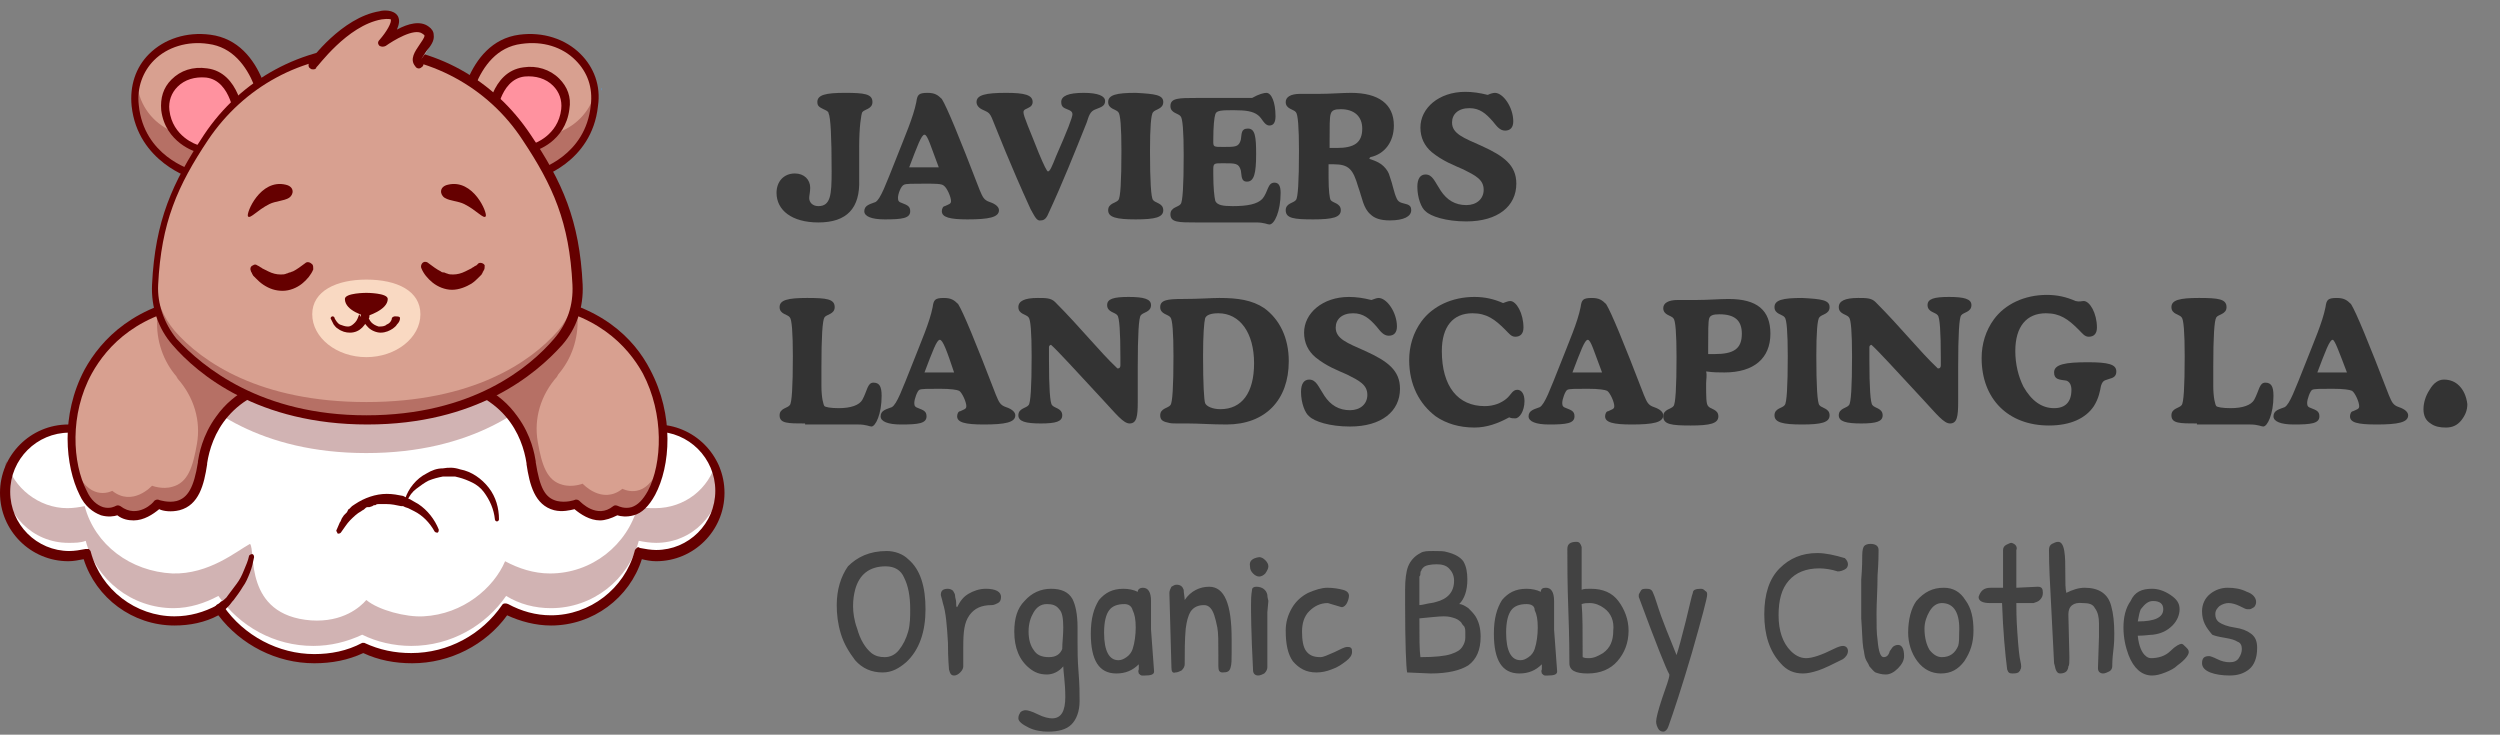 <?xml version="1.0" encoding="UTF-8"?> <svg xmlns="http://www.w3.org/2000/svg" xmlns:xlink="http://www.w3.org/1999/xlink" version="1.1" id="Layer_1" x="0px" y="0px" viewBox="0 0 245 72" style="enable-background:new 0 0 245 72;" xml:space="preserve"><rect x="0" y="0" width="245" height="72" fill="#808080" stroke="none"/> <style type="text/css"> .st0{clip-path:url(#SVGID_2_);} .st1{fill:#FFFFFF;} .st2{opacity:0.3;} .st3{fill:#650000;} .st4{fill:#D8A090;} .st5{fill:#4DA2FF;} .st6{fill:#FFA1A8;} .st7{fill:#FF929F;} .st8{fill:#D37C59;} .st9{fill:#F9D9C2;} .st10{opacity:0.5;} .st11{fill:#333333;} .st12{opacity:0.8;fill:#333333;enable-background:new ;} .st13{enable-background:new ;} </style> <g> <g> <defs> <rect id="SVGID_1_" y="1" width="71.1" height="64"></rect> </defs> <clipPath id="SVGID_2_"> <use xlink:href="#SVGID_1_" style="overflow:visible;"></use> </clipPath> <g class="st0"> <path class="st1" d="M70.6,48.3c0,3.5-2.8,6.3-6.3,6.3c-0.6,0-1.2-0.1-1.7-0.2c-1,3.8-4.5,6.6-8.6,6.6c-1.6,0-3.1-0.4-4.4-1.2 c-2,2.9-5.4,4.9-9.3,4.9c-1.7,0-3.4-0.4-4.8-1.1c-1.5,0.7-3.1,1.1-4.8,1.1c-3.8,0-7.2-1.9-9.3-4.9C20.1,60.5,18.6,61,17,61 c-4.1,0-7.6-2.8-8.6-6.6c-0.5,0.2-1.1,0.2-1.7,0.2c-3.5,0-6.3-2.8-6.3-6.3S3.2,42,6.7,42c0.3,0,0.6,0,0.9,0.1 c0-0.3-0.1-0.7-0.1-1c0-4.5,3.4-8.2,7.7-8.7c0.3,0,0.7-0.1,1.1-0.1c1.8,0,3.4,0.5,4.8,1.4c2-3.2,5.5-5.3,9.6-5.3 c1.7,0,3.4,0.4,4.8,1.1c1.5-0.7,3.1-1.1,4.8-1.1c4,0,7.6,2.1,9.6,5.3c1.4-0.9,3-1.4,4.8-1.4c0.6,0,1.3,0.1,1.8,0.2 c4,0.8,6.9,4.4,6.9,8.6c0,0.3,0,0.7-0.1,1c0.3,0,0.6-0.1,0.9-0.1C67.8,42,70.6,44.8,70.6,48.3z"></path> <g class="st2"> <path class="st3" d="M70.6,46.9c0,3.5-2.8,6.3-6.3,6.3c-0.6,0-1.2-0.1-1.7-0.2c-1,3.8-4.5,6.6-8.6,6.6c-1.6,0-3.1-0.4-4.4-1.2 c-2,2.9-5.4,4.9-9.3,4.9c-1.7,0-3.4-0.4-4.8-1.1c-1.5,0.7-3.1,1.1-4.8,1.1c-3.8,0-7.2-1.9-9.3-4.9c-1.3,0.7-2.8,1.2-4.4,1.2 c-4.1,0-7.6-2.8-8.6-6.6c-0.5,0.2-1.1,0.2-1.7,0.2c-3.5,0-6.3-2.8-6.3-6.3c0-0.6,0.1-1.2,0.2-1.7c0.7,2.6,3.2,4.6,6,4.6 c0.6,0,1.2-0.1,1.7-0.2c1,3.8,4.5,6.4,8.6,6.6c3.6,0.1,6.3-2.2,7.6-2.9c0.6,0.6-0.7,7,6,7.5c3.1,0.2,4.8-1.3,5.4-2 c1.2,1,3.9,1.7,5.6,1.6c3.9-0.2,6.9-2.8,8-5.4c1.3,0.7,2.8,1.2,4.4,1.2c4.1,0,7.6-2.8,8.6-6.6c0.5,0.2,1.1,0.2,1.7,0.2 c2.9,0,5.3-1.9,6-4.6C70.6,45.7,70.6,46.3,70.6,46.9L70.6,46.9z"></path> </g> <path class="st3" d="M40.4,65c-1.7,0-3.3-0.3-4.8-1c-1.5,0.7-3.1,1-4.8,1c-3.7,0-7.2-1.8-9.4-4.7c-1.3,0.7-2.8,1-4.3,1 c-4.1,0-7.7-2.7-8.9-6.5c-0.5,0.1-1,0.2-1.5,0.2C3,55,0,52,0,48.3s3-6.7,6.7-6.7c0.1,0,0.3,0,0.4,0c0-0.2,0-0.4,0-0.5 c0-5.1,4.1-9.2,9.2-9.2c1.7,0,3.3,0.4,4.7,1.3c2.2-3.2,5.8-5.2,9.7-5.2c1.7,0,3.3,0.3,4.8,1c1.5-0.7,3.1-1,4.8-1 c3.9,0,7.5,1.9,9.7,5.2c1.4-0.8,3-1.3,4.7-1.3c5.1,0,9.2,4.1,9.2,9.2c0,0.2,0,0.4,0,0.5c0.1,0,0.3,0,0.4,0c3.7,0,6.7,3,6.7,6.7 S68,55,64.3,55c-0.5,0-1-0.1-1.4-0.2c-1.2,3.8-4.8,6.5-8.9,6.5c-1.5,0-3-0.4-4.3-1C47.6,63.2,44.1,65,40.4,65L40.4,65z M35.5,63 c0.1,0,0.1,0,0.2,0c1.5,0.7,3,1,4.6,1c3.6,0,6.9-1.8,8.9-4.7c0.1-0.2,0.4-0.2,0.6-0.1c1.3,0.7,2.7,1.1,4.2,1.1 c3.8,0,7.2-2.6,8.2-6.3c0-0.1,0.1-0.2,0.2-0.3c0.1-0.1,0.2-0.1,0.3,0c0.5,0.1,1.1,0.2,1.6,0.2c3.2,0,5.8-2.6,5.8-5.8 s-2.6-5.8-5.8-5.8c-0.3,0-0.6,0-0.9,0.1c-0.1,0-0.3,0-0.4-0.1c0.1,0,0-0.1,0-0.3c0-0.3,0.1-0.6,0.1-1c0-4.6-3.7-8.3-8.3-8.3 c-1.6,0-3.2,0.5-4.6,1.4c-0.1,0.1-0.2,0.1-0.3,0.1s-0.2-0.1-0.3-0.2c-2-3.2-5.4-5.1-9.2-5.1c-1.6,0-3.2,0.3-4.6,1 c-0.1,0.1-0.3,0.1-0.4,0c-1.5-0.7-3-1-4.6-1c-3.8,0-7.2,1.9-9.2,5.1c-0.1,0.1-0.2,0.2-0.3,0.2c-0.1,0-0.2,0-0.3-0.1 c-1.4-0.9-2.9-1.4-4.6-1.4c-4.6,0-8.3,3.7-8.3,8.3c0,0.3,0,0.6,0.1,1c0,0.1,0,0.3-0.1,0.4c-0.1,0.1-0.2,0.1-0.4,0.1 c-0.3,0-0.6-0.1-0.9-0.1C3.6,42.4,1,45,1,48.2S3.6,54,6.8,54c0.5,0,1.1-0.1,1.6-0.2c0.1,0,0.2,0,0.3,0c0.1,0.1,0.2,0.2,0.2,0.3 c1,3.7,4.4,6.3,8.2,6.3c1.5,0,2.9-0.4,4.2-1.1c0.2-0.1,0.4-0.1,0.6,0.1c2,2.9,5.4,4.7,8.9,4.7C32.4,64.1,34,63.8,35.5,63L35.5,63 z"></path> <g class="st2"> <path class="st3" d="M56.6,32.5c-0.2,1.6-0.8,3.1-1.9,4.3c-2.7,3.1-8.4,7.6-18.8,7.6s-16.1-4.5-18.8-7.6 c-1.1-1.3-1.7-2.8-1.9-4.4c0.3,0,0.7-0.1,1.1-0.1c1.8,0,3.4,0.5,4.8,1.4c2-3.2,5.5-5.3,9.6-5.3c1.7,0,3.4,0.4,4.8,1.1 c1.5-0.7,3.1-1.1,4.8-1.1c4,0,7.6,2.1,9.6,5.3c1.4-0.9,3-1.4,4.8-1.4C55.4,32.3,56,32.3,56.6,32.5L56.6,32.5z"></path> </g> <path class="st4" d="M63.8,48.3c-1.4,2.8-3.4,1.7-3.4,1.7c-2,1.6-3.9-0.5-3.9-0.5s-1,0.4-2,0.1c-1.5-0.4-2-1.9-2.4-4.2 c-0.1-0.5-0.3-2.7-2-4.7c-1.4-1.7-3.6-3.2-7.5-3.7l9.3-7.8c1.8,0.2,3.4,0.6,4.8,1.2C65.4,34,66.1,43.8,63.8,48.3z"></path> <path class="st3" d="M58.8,51c-1,0-1.9-0.6-2.5-1.1c-0.4,0.1-1.2,0.3-2,0.1c-1.9-0.5-2.4-2.5-2.7-4.5v-0.1 c-0.4-2.6-2.1-7.1-9.1-7.9c-0.2,0-0.4-0.2-0.4-0.5c0-0.2,0.2-0.4,0.5-0.4c3.7,0.4,6.4,1.8,8.1,4.2c1.4,1.9,1.7,3.8,1.8,4.4v0.1 c0.4,2.5,0.9,3.5,2.1,3.8c0.9,0.2,1.7-0.1,1.7-0.1c0.2-0.1,0.4,0,0.5,0.1s1.7,1.8,3.3,0.5c0.1-0.1,0.3-0.1,0.5,0 c0,0,0.6,0.3,1.3,0.1c0.6-0.2,1.1-0.7,1.6-1.6c1.4-2.7,1.6-7.5-0.5-11.5c-1.5-2.7-4.6-6.1-11.2-6.8c-0.2,0-0.4-0.2-0.4-0.5 c0-0.2,0.2-0.4,0.5-0.4c7,0.8,10.3,4.4,11.8,7.3c2.4,4.5,2,9.5,0.5,12.3c-0.6,1.1-1.3,1.8-2.1,2c-0.7,0.2-1.3,0.1-1.6,0 C59.9,50.8,59.3,51,58.8,51L58.8,51z"></path> <path class="st4" d="M29.4,37.1c-3.9,0.4-6.2,2-7.5,3.7c-1.6,2-1.9,4.2-2,4.7c-0.4,2.3-0.9,3.8-2.4,4.2c-1,0.3-2-0.1-2-0.1 s-1.9,2.1-3.9,0.5c0,0-2,1.1-3.4-1.7C5.8,43.8,6.5,34,15.3,30.5c1.4-0.6,3-1,4.8-1.2L29.4,37.1L29.4,37.1z"></path> <g class="st2"> <path class="st3" d="M29.4,37.1c-3.9,0.4-6.2,2-7.5,3.7c-1.6,2-1.9,4.2-2,4.7c-0.4,2.3-0.9,3.8-2.4,4.2c-1,0.3-2-0.1-2-0.1 s-1.9,2.1-3.9,0.5c0,0-2,1.1-3.4-1.7c-0.4-0.7-0.6-1.5-0.8-2.4c0.1,0.1,0.1,0.3,0.2,0.4C9,49.2,11,48.1,11,48.1 c2,1.6,3.9-0.5,3.9-0.5s1,0.4,2,0.1c1.5-0.4,2-1.9,2.4-4.2l0,0c0.4-2.3-0.3-4.6-1.9-6.4c0-0.1-0.1-0.1-0.1-0.2 c-1.3-1.5-2-3.5-1.9-5.6c0-0.2,0-0.5,0-0.7c1.4-0.6,3-1,4.8-1.2l7.1,6L29.4,37.1L29.4,37.1z"></path> </g> <g class="st2"> <path class="st3" d="M42.5,37.1c3.9,0.4,6.2,2,7.5,3.7c1.6,2,1.9,4.2,2,4.7c0.4,2.3,0.9,3.8,2.4,4.2c1,0.3,2-0.1,2-0.1 s1.9,2.1,3.9,0.5c0,0,2,1.1,3.4-1.7c0.4-0.7,0.6-1.5,0.8-2.4c-0.1,0.1-0.1,0.3-0.2,0.4C63,49,61,47.9,61,47.9 c-2,1.6-3.9-0.5-3.9-0.5s-1,0.4-2,0.1c-1.5-0.4-2-1.9-2.4-4.2l0,0c-0.4-2.3,0.3-4.6,1.9-6.4c0-0.1,0.1-0.1,0.1-0.2 c1.3-1.5,2-3.5,1.9-5.6c0-0.2,0-0.5,0-0.7c-1.4-0.6-3-1-4.8-1.2l-7.1,6L42.5,37.1L42.5,37.1z"></path> </g> <path class="st3" d="M13.1,51c-0.5,0-1.1-0.1-1.6-0.5c-0.3,0.1-0.9,0.2-1.6,0c-0.8-0.3-1.6-0.9-2.1-2c-1.4-2.8-1.9-7.8,0.5-12.3 c1.6-2.9,4.9-6.5,11.8-7.3c0.2,0,0.5,0.1,0.5,0.4c0,0.2-0.1,0.5-0.4,0.5c-6.6,0.7-9.7,4.1-11.2,6.8c-2.2,4-1.9,8.8-0.5,11.5 c0.4,0.9,1,1.4,1.6,1.6c0.7,0.2,1.2-0.1,1.2-0.1c0.2-0.1,0.3-0.1,0.5,0c1.7,1.3,3.3-0.4,3.3-0.5c0.1-0.1,0.3-0.2,0.5-0.1 c0,0,0.9,0.3,1.7,0.1c1.1-0.3,1.7-1.3,2.1-3.8v-0.1c0.1-0.6,0.4-2.5,1.8-4.4c1.7-2.4,4.5-3.8,8.1-4.2c0.2,0,0.5,0.1,0.5,0.4 c0,0.2-0.1,0.5-0.4,0.5c-7,0.8-8.7,5.3-9.1,7.9v0.1c-0.3,2-0.8,4-2.7,4.5c-0.8,0.2-1.6,0.1-2-0.1C15,50.4,14.1,51,13.1,51 L13.1,51z"></path> <path class="st5" d="M59,8.9c0-0.1,0-0.2-0.1-0.3l0,0L59,8.9z"></path> <path class="st4" d="M26.3,11.9c0,0-0.6-7.5-5.8-8.1c-4.2-0.5-7.7,2.3-7.2,6.5c0.6,5.3,5.6,6.8,5.6,6.8L26.3,11.9L26.3,11.9z"></path> <g class="st2"> <path class="st3" d="M26.3,11.9L19,17.1c0,0-5.1-1.4-5.6-6.8c-0.1-0.6,0-1.3,0.1-1.8c0,0.1,0,0.2,0,0.2c0.8,4.1,5.6,6,9.1,3.6 L26,9.9C26.3,11.1,26.3,11.9,26.3,11.9z"></path> </g> <path class="st3" d="M19,17.5h-0.1c-0.1,0-5.4-1.6-6-7.1c-0.2-2,0.4-3.8,1.7-5.1c1.5-1.5,3.7-2.2,6-1.9c5.5,0.7,6.1,8.2,6.1,8.5 c0,0.2-0.2,0.5-0.4,0.5c-0.2,0-0.5-0.2-0.5-0.4c0-0.1-0.6-7.1-5.4-7.7c-2-0.3-4,0.3-5.3,1.6C14,7,13.4,8.6,13.6,10.3 c0.5,5,5.1,6.3,5.3,6.4s0.4,0.3,0.3,0.5C19.4,17.4,19.2,17.5,19,17.5L19,17.5z"></path> <path class="st6" d="M23.5,11.6c0,0-0.3-4.2-3.2-4.5c-2.3-0.3-4.3,1.3-4,3.6c0.3,3,3.1,3.8,3.1,3.8"></path> <path class="st7" d="M23.5,11.6L20,14l-0.7,0.5c0,0-2.8-0.8-3.1-3.8c-0.3-2.3,1.7-3.9,4-3.6c0.8,0.1,1.4,0.5,1.9,1 C23.3,9.5,23.5,11.6,23.5,11.6L23.5,11.6z"></path> <path class="st3" d="M19.4,14.9h-0.1c-0.1,0-3.1-0.9-3.5-4.1c-0.1-1.2,0.2-2.2,1-3c0.9-0.9,2.1-1.3,3.5-1.1 c3.2,0.4,3.6,4.7,3.6,4.9s-0.2,0.5-0.4,0.5c-0.2,0-0.5-0.2-0.5-0.4c0,0-0.3-3.8-2.8-4.1c-1.1-0.1-2.1,0.2-2.8,0.9 c-0.6,0.6-0.9,1.4-0.8,2.3c0.3,2.6,2.7,3.4,2.8,3.4c0.2,0.1,0.4,0.3,0.3,0.5C19.7,14.8,19.5,14.9,19.4,14.9L19.4,14.9z"></path> <path class="st8" d="M45.4,11.9c0,0,0.6-7.5,5.8-8.1c4.2-0.5,7.7,2.3,7.2,6.5c-0.6,5.3-5.6,6.8-5.6,6.8L45.4,11.9L45.4,11.9z"></path> <path class="st4" d="M45.4,11.9c0,0,0.6-7.5,5.8-8.1c4.2-0.5,7.7,2.3,7.2,6.5c-0.6,5.3-5.6,6.8-5.6,6.8L45.4,11.9L45.4,11.9z"></path> <g class="st2"> <path class="st3" d="M58.4,10.3c-0.6,5.3-5.6,6.8-5.6,6.8l-7.4-5.2c0,0,0.1-0.9,0.4-2l3.5,2.4c3.4,2.4,8.3,0.5,9.1-3.6 c0-0.1,0-0.2,0-0.2C58.4,9.1,58.4,9.7,58.4,10.3L58.4,10.3z"></path> </g> <path class="st3" d="M52.7,17.5c-0.2,0-0.4-0.1-0.4-0.3c-0.1-0.2,0.1-0.5,0.3-0.5c0.2-0.1,4.8-1.4,5.3-6.4 c0.2-1.7-0.3-3.2-1.5-4.4c-1.3-1.3-3.2-1.9-5.3-1.6c-4.8,0.6-5.4,7.6-5.4,7.7c0,0.2-0.2,0.4-0.5,0.4c-0.2,0-0.4-0.2-0.4-0.5 s0.7-7.8,6.1-8.5c2.3-0.3,4.5,0.4,6,1.9c1.3,1.3,2,3.1,1.7,5.1c-0.6,5.6-5.9,7.1-6,7.1C52.8,17.5,52.7,17.5,52.7,17.5L52.7,17.5z "></path> <path class="st6" d="M48.2,11.6c0,0,0.3-4.2,3.2-4.5c2.3-0.3,4.3,1.3,4,3.6c-0.3,3-3.1,3.8-3.1,3.8"></path> <path class="st7" d="M48.2,11.6l3.4,2.4l0.7,0.5c0,0,2.8-0.8,3.1-3.8c0.3-2.3-1.7-3.9-4-3.6c-0.8,0.1-1.4,0.5-1.9,1 C48.4,9.5,48.2,11.6,48.2,11.6L48.2,11.6z"></path> <path class="st3" d="M52.3,14.9c-0.2,0-0.4-0.1-0.4-0.3c-0.1-0.2,0.1-0.5,0.3-0.5c0.1,0,2.5-0.8,2.8-3.4c0.1-0.9-0.2-1.7-0.8-2.3 c-0.7-0.7-1.7-1-2.8-0.9c-2.5,0.3-2.8,4.1-2.8,4.1c0,0.2-0.2,0.4-0.5,0.4c-0.2,0-0.4-0.2-0.4-0.5c0-0.2,0.4-4.5,3.6-4.9 c1.3-0.2,2.6,0.2,3.5,1.1c0.8,0.8,1.2,1.8,1,3c-0.4,3.2-3.3,4.1-3.5,4.1C52.4,14.9,52.4,14.9,52.3,14.9L52.3,14.9z"></path> <path class="st4" d="M35.9,41.1c10.4,0,16.1-4.5,18.8-7.6c1.3-1.5,2-3.5,1.9-5.6c-0.3-6.1-1.9-9.7-5-14.4 c-7.5-11.3-24-11.3-31.4,0c-3.1,4.7-4.7,8.3-5,14.4c-0.1,2,0.6,4,1.9,5.6C19.9,36.6,25.6,41.1,35.9,41.1L35.9,41.1z"></path> <path class="st3" d="M36,41.6C35.9,41.6,35.9,41.6,36,41.6c-10.7,0-16.6-4.9-19.1-7.8c-1.4-1.6-2.1-3.7-2-5.9 c0.3-6.3,2-10,5.1-14.7c3.6-5.4,9.6-8.7,16.1-8.7S48.4,7.8,52,13.2c3.1,4.6,4.8,8.4,5.1,14.7c0.1,2.2-0.6,4.3-2,5.9 C52.5,36.7,46.7,41.6,36,41.6z M35.9,40.7L35.9,40.7c10.4,0,16-4.7,18.4-7.5c1.3-1.5,1.9-3.3,1.8-5.3c-0.3-6.1-1.9-9.7-4.9-14.2 C47.8,8.5,42,5.4,35.8,5.4s-11.9,3.1-15.4,8.3c-3,4.5-4.6,8.1-4.9,14.2c-0.1,1.9,0.6,3.8,1.8,5.3C19.9,36,25.6,40.7,35.9,40.7 L35.9,40.7z"></path> <g class="st2"> <path class="st3" d="M54.7,33.5c-2.7,3.1-8.4,7.6-18.8,7.6s-16.1-4.5-18.8-7.6c-1.3-1.5-2-3.5-1.9-5.6c0-0.1,0-0.1,0-0.2 c0.1,1.7,0.8,3.4,1.9,4.7c2.7,3.1,8.4,7,18.8,7s16.1-3.9,18.8-7c1.1-1.3,1.8-3,1.9-4.7c0,0.1,0,0.1,0,0.2 C56.7,30,56,32,54.7,33.5z"></path> </g> <path class="st9" d="M41.2,30.8c0,2.3-2.4,4.2-5.3,4.2c-2.9,0-5.3-1.9-5.3-4.2s2.4-3.4,5.3-3.4C38.9,27.4,41.2,28.5,41.2,30.8z"></path> <path class="st9" d="M39,31.2c-0.2,0.9-2.2,1.9-3.1-0.3l0,0c-0.9,2.2-2.9,1.2-3.1,0.3"></path> <path class="st4" d="M30.7,6.4c0,0,3-4.3,6.7-4.9c3-0.5,0.2,2.7,0.2,2.7S40.4,2,41.7,3C43,3.9,40.2,5.3,41,6.2 c0,0,1.9,1.5-5.1,2.5C29,9.7,30.7,6.4,30.7,6.4L30.7,6.4z"></path> <g class="st10"> <path class="st1" d="M41,6.2c-0.5-0.6,0.5-1.4,0.9-2.2C42.4,4.7,41.4,5.5,41,6.2z"></path> </g> <path class="st3" d="M30.7,6.8c-0.1,0-0.2,0-0.3-0.1c-0.2-0.1-0.2-0.4-0.1-0.6s3.2-4.4,6.9-5C37.5,1,38.6,0.9,39,1.6 c0.2,0.4,0.1,0.8-0.1,1.3C40,2.3,41.2,2,42,2.6c0.3,0.2,0.5,0.5,0.5,0.8C42.6,4,42.2,4.5,41.8,5c-0.4,0.6-0.6,0.8-0.4,1 c0.2,0.2,0.1,0.5-0.1,0.6c-0.2,0.2-0.5,0.1-0.6-0.1c-0.6-0.7,0-1.5,0.4-2.1c0.2-0.3,0.5-0.7,0.5-0.9c0-0.1-0.1-0.1-0.2-0.2 c-0.8-0.6-2.9,0.7-3.6,1.2c-0.2,0.1-0.4,0.1-0.6,0c-0.2-0.2-0.2-0.4,0-0.6c0.7-0.8,1.2-1.7,1.1-2c0,0-0.2-0.1-0.9,0 C34,2.5,31.1,6.6,31,6.6C31,6.7,30.9,6.8,30.7,6.8L30.7,6.8z"></path> <path class="st3" d="M25.1,25.9l0.1,0.1l0.2,0.1c0.1,0.1,0.2,0.1,0.3,0.2c0.2,0.1,0.4,0.2,0.6,0.3c0.4,0.2,0.8,0.3,1.2,0.3 c0.2,0,0.4,0,0.6-0.1c0.1,0,0.2-0.1,0.3-0.1c0.1,0,0.2-0.1,0.3-0.1c0.4-0.2,0.8-0.5,1.2-0.8l0,0c0.2-0.2,0.5-0.1,0.7,0.1 c0.1,0.1,0.1,0.3,0.1,0.5c-0.2,0.5-0.6,1-1.1,1.4s-1.2,0.7-1.9,0.7c-0.7,0-1.3-0.2-1.9-0.6c-0.3-0.2-0.5-0.4-0.7-0.6 c-0.1-0.1-0.2-0.2-0.3-0.3c0-0.1-0.1-0.1-0.1-0.2s-0.1-0.1-0.1-0.2c-0.1-0.2-0.1-0.5,0.2-0.6c0.1-0.1,0.3-0.1,0.4,0L25.1,25.9 L25.1,25.9z"></path> <path class="st3" d="M47.4,26.5c0,0.1-0.1,0.1-0.1,0.2s-0.1,0.1-0.1,0.2c-0.1,0.1-0.2,0.2-0.3,0.3c-0.2,0.2-0.4,0.4-0.7,0.6 c-0.5,0.3-1.2,0.6-1.9,0.6s-1.4-0.3-1.9-0.7c-0.5-0.4-0.9-0.9-1.1-1.4c-0.1-0.2,0-0.5,0.2-0.6s0.4,0,0.5,0.1l0,0 c0.4,0.3,0.8,0.6,1.2,0.8c0.1,0.1,0.2,0.1,0.3,0.1s0.2,0.1,0.3,0.1c0.2,0.1,0.4,0.1,0.6,0.1c0.4,0,0.8-0.1,1.2-0.3 c0.2-0.1,0.4-0.2,0.6-0.3c0.1-0.1,0.2-0.1,0.3-0.2l0.2-0.1l0.1-0.1l0.1-0.1c0.2-0.1,0.5,0,0.6,0.2C47.5,26.2,47.5,26.4,47.4,26.5 L47.4,26.5z"></path> <path class="st3" d="M38,29.3c0,1.1-2.1,1.7-2.1,1.7s-2.1-0.5-2.1-1.7c0-0.6,2.1-0.6,2.1-0.6S38,28.7,38,29.3L38,29.3z"></path> <path class="st9" d="M39,31.2c-0.2,0.9-2.2,1.9-3.1-0.3l0,0c-0.9,2.2-2.9,1.2-3.1,0.3"></path> <path class="st9" d="M35.9,30.9L35.9,30.9L35.9,30.9L35.9,30.9z"></path> <path class="st3" d="M39.2,31.2c0,0.2-0.1,0.4-0.3,0.6c-0.1,0.2-0.3,0.3-0.4,0.4c-0.3,0.2-0.7,0.4-1.2,0.4 c-0.4,0-0.9-0.2-1.2-0.5s-0.5-0.6-0.7-1c-0.1-0.2,0-0.5,0.2-0.6c0.1,0,0.1,0,0.2,0l0,0l0,0l0,0c0.2,0,0.4,0.2,0.4,0.4 c0,0.1,0,0.1,0,0.2c-0.2,0.3-0.4,0.7-0.7,1s-0.7,0.5-1.2,0.5c-0.4,0-0.8-0.1-1.2-0.4c-0.2-0.1-0.3-0.3-0.4-0.4 c-0.1-0.2-0.2-0.4-0.3-0.6c0-0.1,0.1-0.2,0.2-0.2c0.1,0,0.2,0.1,0.2,0.2l0,0c0.1,0.2,0.3,0.5,0.5,0.6c0.3,0.1,0.5,0.2,0.8,0.2 s0.5-0.2,0.7-0.4c0.2-0.2,0.3-0.5,0.4-0.8l0.4,0.6l0.4-0.6c0.1,0.3,0.2,0.6,0.4,0.8c0.2,0.2,0.4,0.3,0.7,0.4c0.3,0,0.6,0,0.8-0.2 c0.3-0.1,0.5-0.4,0.5-0.6l0,0c0-0.1,0.2-0.2,0.3-0.2C39.2,31,39.2,31.1,39.2,31.2L39.2,31.2z"></path> <path class="st3" d="M47.6,21.2c0.2-0.3-1.2-3.7-3.7-3.1c-0.9,0.2-0.8,1-0.3,1.3s1.3,0.3,1.9,0.6C46.7,20.6,47.4,21.5,47.6,21.2z "></path> <path class="st3" d="M24.3,21.2c-0.2-0.3,1.2-3.7,3.7-3.1c0.9,0.2,0.8,1,0.3,1.3S27,19.7,26.4,20C25.2,20.6,24.5,21.5,24.3,21.2z "></path> <path class="st3" d="M21.2,59.3c0.1-0.1,0.2-0.1,0.3-0.2c0.1-0.1,0.2-0.2,0.3-0.2c0.2-0.2,0.4-0.3,0.5-0.5 c0.3-0.4,0.6-0.8,0.9-1.2s0.5-0.8,0.7-1.3s0.4-0.9,0.5-1.4l0,0c0-0.1,0.2-0.2,0.3-0.2c0.1,0,0.2,0.1,0.2,0.3 c-0.1,0.5-0.2,1-0.4,1.5c-0.2,0.5-0.4,1-0.7,1.4c-0.3,0.5-0.6,0.9-0.9,1.3c-0.2,0.2-0.3,0.4-0.5,0.6c-0.1,0.1-0.2,0.2-0.3,0.3 c-0.1,0.1-0.2,0.2-0.3,0.3c-0.2,0.2-0.5,0.1-0.6-0.1C20.9,59.8,21,59.5,21.2,59.3C21.1,59.4,21.2,59.4,21.2,59.3L21.2,59.3 L21.2,59.3z"></path> <path class="st3" d="M33,51.9c0.1-0.2,0.2-0.5,0.3-0.7c0.1-0.1,0.1-0.2,0.2-0.4l0.2-0.3c0.1-0.1,0.2-0.2,0.3-0.3l0.1-0.2 c0-0.1,0.1-0.1,0.1-0.1c0.1-0.1,0.2-0.2,0.3-0.3l0.3-0.2c0.9-0.6,2-1,3.1-1c0.6,0,1.1,0.1,1.6,0.2l0.2,0.1l0.2,0.1 c0.1,0.1,0.3,0.1,0.4,0.2c0.2,0.1,0.5,0.3,0.7,0.4c0.9,0.6,1.6,1.5,2,2.5c0,0.1,0,0.2-0.1,0.3c-0.1,0-0.2,0-0.3-0.1l0,0 c-0.5-0.9-1.2-1.6-2-2c-0.2-0.1-0.4-0.2-0.6-0.3l-0.3-0.1l-0.2-0.1h-0.2c-0.5-0.1-0.9-0.2-1.4-0.2h-0.4h-0.4 c-0.1,0-0.2,0-0.3,0.1c-0.1,0-0.2,0-0.3,0.1l-0.3,0.1H36c-0.1,0-0.2,0.1-0.3,0.2c-0.1,0.1-0.2,0.1-0.3,0.2 c-0.4,0.2-0.8,0.6-1.1,0.9c-0.3,0.3-0.6,0.8-0.9,1.2l0,0c-0.1,0.1-0.2,0.1-0.3,0.1C33,52.1,32.9,52,33,51.9L33,51.9z"></path> <path class="st3" d="M39.7,48.9c0.3-1,1.1-2,2.1-2.5c0.5-0.3,1-0.5,1.6-0.5c0.6-0.1,1.1-0.1,1.7,0.1c1.1,0.2,2.1,0.9,2.8,1.8 c0.7,0.9,1,2,1,3.1c0,0.1-0.1,0.2-0.2,0.2c-0.1,0-0.2-0.1-0.2-0.2l0,0c-0.1-1-0.5-1.9-1.1-2.7c-0.3-0.4-0.7-0.7-1.1-0.9 c-0.4-0.2-0.9-0.4-1.3-0.5l-0.4-0.1c-0.1,0-0.1,0-0.2,0h-0.2c-0.1,0-0.2,0-0.4,0c-0.1,0-0.2,0-0.4,0c-0.5,0.1-0.9,0.2-1.4,0.4 c-0.4,0.2-0.8,0.5-1.2,0.8s-0.7,0.7-0.9,1.2l0,0c-0.1,0.1-0.2,0.1-0.3,0.1C39.7,49.1,39.6,49,39.7,48.9L39.7,48.9z"></path> </g> </g> </g> <path class="st11" d="M239.5,37.2c0.6,0,1.1,0.2,1.5,0.6s0.7,1,0.8,1.8c0,0.6-0.2,1.1-0.6,1.6c-0.4,0.5-0.9,0.7-1.5,0.7 s-1.1-0.1-1.5-0.4c-0.5-0.3-0.7-0.8-0.7-1.4c0-0.6,0.2-1.3,0.6-1.9C238.5,37.5,239,37.2,239.5,37.2z"></path> <path class="st12" d="M86.9,54c0.8,0,1.6,0.3,2.1,0.8c1.2,1,1.7,2.7,1.7,4.9s-0.6,4-1.9,5.2c-0.7,0.6-1.4,1-2.3,1 c-1.1,0-2-0.4-2.7-1.2c-0.6-0.8-1.1-1.6-1.4-2.6S82,60.2,82,59.3c0-1.5,0.4-2.8,1.1-3.8C84,54.6,85.2,54,86.9,54z M86.8,55.5 c-1.6,0-2.6,0.8-3,2.3c-0.1,0.4-0.2,0.9-0.2,1.6c0,0.6,0.1,1.4,0.4,2.2c0.3,1.1,0.8,1.9,1.4,2.4c0.4,0.3,0.8,0.4,1.3,0.4 s1-0.2,1.4-0.7c0.4-0.5,0.7-1.1,0.9-1.8c0.2-0.7,0.2-1.5,0.2-2.2c0-1.3-0.2-2.3-0.6-3.1C88.3,55.9,87.7,55.5,86.8,55.5z M94.4,63.4 v1.9c0,0.2-0.1,0.4-0.3,0.6c-0.2,0.2-0.4,0.3-0.6,0.3c-0.3,0-0.4-0.2-0.5-0.6c0-0.1-0.1-1-0.1-2.6c-0.1-1.7-0.2-3-0.5-3.9 c-0.1-0.5-0.2-0.7-0.2-0.8c0-0.4,0.2-0.6,0.7-0.6c0.2,0,0.4,0.1,0.5,0.2c0.1,0.2,0.2,0.3,0.2,0.5s0.1,0.4,0.1,0.6 c0,0.3,0,0.5,0.1,0.5c0.3-0.6,0.6-1,1.1-1.3s1.1-0.5,1.7-0.5c1,0,1.5,0.3,1.5,0.8c0,0.3-0.1,0.5-0.3,0.6c-0.2,0.1-0.4,0.2-0.6,0.2 c-1,0-1.7,0.3-2.2,1S94.4,61.9,94.4,63.4z M104.2,65.3c-0.4,0.5-1,0.8-1.6,0.8c-0.7,0-1.2-0.2-1.7-0.6c-1-0.8-1.5-2-1.5-3.6 c0-1.3,0.3-2.3,1-3c0.7-0.8,1.6-1.2,2.6-1.2s1.7,0.3,2.1,1c0.3,0.6,0.5,1.5,0.5,2.8V63c0,0.7,0,1.7,0.1,2.9c0.1,1.2,0.1,2.1,0.1,2.8 c0,1-0.3,1.8-0.8,2.3s-1.3,0.7-2.3,0.7c-0.6,0-1.3-0.1-1.9-0.4s-1-0.6-1-0.9s0.1-0.4,0.2-0.6c0.1-0.1,0.3-0.2,0.5-0.2 s0.6,0.1,1.2,0.4s1.1,0.4,1.4,0.4c0.9,0,1.3-0.7,1.3-2.1S104.2,65.8,104.2,65.3z M104.2,61.5c0-0.9-0.1-1.5-0.4-1.8 c-0.3-0.4-0.7-0.5-1.2-0.5c-0.6,0-1,0.3-1.3,0.8s-0.5,1.1-0.5,1.9c0,0.8,0.2,1.4,0.5,1.8c0.3,0.5,0.8,0.7,1.5,0.7s1.1-0.3,1.3-0.8 C104.1,63,104.2,62.3,104.2,61.5z M112,57.6c0.5,0,0.8,0.4,0.8,1.3c0,0.1,0,0.2,0,0.3v1.3c0,0.4,0,0.8,0,1.2l0.3,4.1 c0,0.3-0.3,0.4-0.9,0.4c0,0-0.1,0-0.3,0c-0.1,0-0.2-0.1-0.3-0.2c0-0.1-0.1-0.2,0-0.4c0-0.2,0-0.3,0-0.5c-0.6,0.6-1.3,0.9-2.2,0.9 c-1.7,0-2.5-1.3-2.5-3.9c0-1.5,0.3-2.5,0.8-3.3c0.6-0.7,1.3-1.1,2.4-1.1c0.5,0,1,0.1,1.4,0.3C111.5,57.7,111.8,57.6,112,57.6z M110.2,59.2c-0.7,0-1.2,0.2-1.5,0.6s-0.5,1.1-0.5,2.2c0,1.8,0.5,2.7,1.4,2.7c0.3,0,0.5-0.1,0.8-0.3c0.3-0.2,0.5-0.5,0.6-0.8 c0.2-0.6,0.3-1.4,0.3-2.1c0-0.8-0.1-1.3-0.3-1.7C110.9,59.4,110.6,59.2,110.2,59.2z M114.8,65.4l-0.2-7.3c0-0.2,0.1-0.4,0.2-0.6 c0.2-0.1,0.3-0.2,0.5-0.2c0.4,0,0.6,0.2,0.7,0.5c0,0.3,0.1,0.7,0.1,1c0.6-0.9,1.5-1.3,2.4-1.3c1.5,0,2.2,1.7,2.2,5.1 c0,0.3,0,0.8,0,1.4s0,1.1-0.1,1.4c-0.1,0.4-0.3,0.5-0.8,0.5c-0.3,0-0.4-0.2-0.4-0.6v-1c0-1.4,0-2.3-0.1-2.8s-0.2-0.9-0.3-1.2 c-0.2-0.6-0.5-1-1-1c-0.6,0-1,0.2-1.3,0.6c-0.3,0.5-0.4,1-0.5,1.7c-0.1,1.1-0.1,2.3-0.1,3.5c0,0.2-0.1,0.4-0.3,0.6 c-0.2,0.1-0.4,0.2-0.6,0.2C114.9,66,114.8,65.8,114.8,65.4z M123.4,54.6c0.2,0,0.4,0.1,0.6,0.3s0.3,0.4,0.3,0.6 c0,0.2-0.1,0.4-0.3,0.7c-0.2,0.2-0.4,0.3-0.6,0.3s-0.4-0.1-0.6-0.3s-0.3-0.4-0.3-0.7C122.4,55,122.7,54.7,123.4,54.6L123.4,54.6z M124.2,64.1v1.3c0,0.2-0.1,0.4-0.3,0.6c-0.2,0.1-0.4,0.2-0.6,0.2c-0.3,0-0.5-0.2-0.5-0.5c-0.2-3.8-0.2-5.9-0.2-6.4s0-0.9,0.1-1.5 c0-0.2,0.2-0.3,0.4-0.3c0.6,0,1,0.3,1.1,0.8c0,0.3,0.1,0.5,0.1,0.6l-0.1,1.1V64.1z M126,61.8c0-0.8,0.2-1.5,0.6-2.2s1-1.2,1.6-1.5 c0.7-0.3,1.3-0.5,1.9-0.5c0.6,0,1.1,0.1,1.5,0.2c0.4,0.1,0.6,0.3,0.6,0.6c0,0.2-0.1,0.5-0.2,0.7c-0.1,0.2-0.3,0.4-0.5,0.4 c-0.1,0-0.3-0.1-0.7-0.2c-0.4-0.1-0.6-0.2-0.7-0.2c-0.7,0-1.3,0.3-1.8,0.8s-0.7,1.2-0.7,2s0.1,1.5,0.4,1.9c0.3,0.4,0.7,0.6,1.4,0.6 c0.3,0,0.7-0.2,1.4-0.5c0.6-0.3,1-0.5,1.2-0.5s0.3,0,0.4,0.1c0.1,0.1,0.1,0.2,0.1,0.4c0,0.3-0.2,0.6-0.6,0.9 c-0.4,0.3-0.8,0.6-1.4,0.8c-0.5,0.2-1,0.3-1.5,0.3c-1,0-1.7-0.4-2.3-1.1C126.2,64.1,126,63.1,126,61.8z M140.2,66l-2.3-0.1 c-0.1-0.5-0.2-2.8-0.2-6.8v-1.3c0-1,0.1-1.8,0.3-2.3s0.6-1,1.2-1.3c0.3-0.2,0.7-0.2,1.3-0.2s1,0,1.3,0.1c0.8,0.2,1.3,0.5,1.6,0.9 c0.3,0.5,0.4,1.1,0.4,1.8c0,1.1-0.3,1.9-0.8,2.4c0.3,0,0.6,0.2,0.9,0.4c0.3,0.3,0.5,0.5,0.7,0.8c0.3,0.5,0.5,1.1,0.5,2 c0,1.3-0.4,2.2-1.2,2.8C143.1,65.7,141.9,66,140.2,66z M139.1,57.2v2.1c0,0,0.2,0,0.6-0.1c0.4-0.1,0.7-0.1,1-0.2 c1.2-0.3,1.8-1,1.8-2.1c0-0.5-0.2-0.9-0.5-1.2s-0.7-0.4-1.2-0.4c-0.6,0-1.1,0.1-1.3,0.3c-0.1,0.1-0.2,0.2-0.2,0.3 c-0.1,0.1-0.1,0.2-0.1,0.3s0,0.2-0.1,0.3c0,0.1,0,0.2,0,0.3C139.1,57.1,139.1,57.2,139.1,57.2z M143.2,61c-0.1-0.1-0.3-0.3-0.6-0.4 c-0.3-0.1-0.6-0.2-1.1-0.2s-1.3,0.1-2.4,0.2c0,1.9,0,3.1,0.1,3.8c1.4,0,2.4-0.1,3-0.3c0.6-0.2,0.9-0.4,1.1-0.7 c0.2-0.3,0.3-0.6,0.3-0.9c0-0.3,0-0.5,0-0.6s0-0.3-0.1-0.5C143.4,61.3,143.3,61.2,143.2,61z M151.5,57.6c0.5,0,0.8,0.4,0.8,1.3 c0,0.1,0,0.2,0,0.3v1.3c0,0.4,0,0.8,0,1.2l0.3,4.1c0,0.3-0.3,0.4-0.9,0.4c0,0-0.1,0-0.3,0c-0.1,0-0.2-0.1-0.3-0.2 c0-0.1-0.1-0.2,0-0.4c0-0.2,0-0.3,0-0.5c-0.6,0.6-1.3,0.9-2.2,0.9c-1.7,0-2.5-1.3-2.5-3.9c0-1.5,0.3-2.5,0.8-3.3 c0.6-0.7,1.3-1.1,2.4-1.1c0.5,0,1,0.1,1.4,0.3C151,57.7,151.2,57.6,151.5,57.6z M149.6,59.2c-0.7,0-1.2,0.2-1.5,0.6 s-0.5,1.1-0.5,2.2c0,1.8,0.5,2.7,1.4,2.7c0.3,0,0.5-0.1,0.8-0.3c0.3-0.2,0.5-0.5,0.6-0.8c0.2-0.6,0.3-1.4,0.3-2.1 c0-0.8-0.1-1.3-0.3-1.7C150.4,59.4,150.1,59.2,149.6,59.2z M153.6,53.8c0-0.5,0.3-0.7,0.9-0.7c0.3,0,0.4,0.2,0.5,0.5v2.7 c0,0.5,0,1,0,1.5c0.2-0.1,0.5-0.1,0.9-0.1c1.2,0,2.1,0.4,2.7,1.2s1,1.8,1,2.9c0,1.2-0.4,2.2-1.1,3c-0.7,0.8-1.7,1.2-2.9,1.2 s-1.8-0.3-1.8-1s0-2.4-0.1-5.1C153.6,57.2,153.6,55.2,153.6,53.8z M157.2,59.6c-0.4-0.3-0.9-0.5-1.4-0.5c-0.3,0-0.5,0-0.8,0.1 c0.1,1,0.1,2.7,0.1,5.2c0.2,0.1,0.4,0.1,0.6,0.1c0.5,0,0.9-0.2,1.4-0.5c0.7-0.5,1-1.2,1-2.2C158.2,60.9,157.9,60.1,157.2,59.6z M166.7,57.7c0.2,0,0.3,0.1,0.4,0.2c0.2,0.1,0.2,0.2,0.2,0.4c0,0.3-0.5,2.2-1.5,5.7c-1,3.4-1.8,5.8-2.3,7.2 c-0.1,0.3-0.3,0.5-0.5,0.5s-0.4-0.1-0.5-0.3c-0.1-0.2-0.2-0.4-0.2-0.7c0-0.3,0.2-1.1,0.6-2.3c0.4-1.2,0.7-1.9,0.7-2.3 c-0.3-0.5-1.3-3-3-7.6c0-0.1,0-0.1,0-0.2c0-0.1,0.1-0.2,0.2-0.4c0.1-0.2,0.3-0.2,0.6-0.2s0.5,0.1,0.6,0.4c0.2,0.4,0.4,1.2,0.8,2.3 c0.4,1.1,0.7,1.8,0.9,2.3s0.4,1,0.6,1.5c0.2-0.6,0.5-1.7,0.9-3.3s0.6-2.6,0.7-2.8C165.9,57.8,166.2,57.7,166.7,57.7z M178.1,54.2 c0.8,0,1.7,0.2,2.7,0.5c0.2,0.2,0.3,0.4,0.3,0.6c0,0.2-0.1,0.4-0.3,0.5s-0.4,0.2-0.7,0.2c-0.6-0.2-1.3-0.3-1.8-0.3 c-1.3,0-2.3,0.4-3,1.2s-1,1.9-1,3.4s0.4,2.7,1.2,3.5c0.4,0.4,0.9,0.7,1.5,0.7s1.5-0.3,2.7-0.9c0.4-0.2,0.7-0.3,0.9-0.3 c0.3,0,0.5,0.2,0.5,0.5s-0.2,0.6-0.5,0.8c-1,0.5-1.8,0.9-2.4,1.1c-0.6,0.2-1.1,0.3-1.5,0.3c-0.9,0-1.6-0.3-2.2-1 c-1.1-1.2-1.6-2.8-1.6-4.8s0.5-3.5,1.5-4.5S176.6,54.2,178.1,54.2z M182.5,54.4c0-0.5,0.1-0.8,0.2-0.9c0.1-0.1,0.3-0.2,0.6-0.2 c0.5,0,0.8,0.2,0.8,0.6c0,0.3,0,1.2-0.1,2.5c0,1.4-0.1,2.6-0.1,3.7c0,1.1,0,2,0.1,2.6c0.1,1.2,0.3,1.7,0.6,1.7s0.5-0.2,0.6-0.6 c0.1-0.1,0.2-0.3,0.3-0.4c0.1-0.1,0.3-0.2,0.5-0.2c0.4,0,0.6,0.4,0.6,1.1c0,0.4-0.2,0.8-0.6,1.2c-0.4,0.4-0.8,0.6-1.2,0.6 s-0.7-0.1-1-0.2c-0.2-0.1-0.4-0.4-0.6-0.6c-0.1-0.3-0.3-0.5-0.4-0.8c-0.1-0.3-0.1-0.6-0.2-1c-0.1-0.6-0.1-1.6-0.2-2.9 c0-1.3,0-2.6,0-3.8C182.5,55.6,182.5,54.8,182.5,54.4z M190.5,57.6c0.9,0,1.6,0.4,2.1,1.2c0.6,0.8,0.8,1.8,0.8,3s-0.3,2.1-0.9,3 c-0.6,0.8-1.3,1.2-2.3,1.2c-0.9,0-1.7-0.4-2.3-1.2C187.3,64,187,63,187,62c0-1.3,0.3-2.4,0.8-3.1C188.6,58,189.4,57.6,190.5,57.6z M190.3,59.1c-0.5,0-0.9,0.3-1.2,0.8s-0.5,1.1-0.5,1.7c0,0.9,0.2,1.6,0.5,2.1c0.4,0.5,0.8,0.7,1.2,0.7c0.8,0,1.3-0.4,1.6-1.1 C192,63,192,62.5,192,62C192.1,60.1,191.5,59.1,190.3,59.1z M195.1,57.6h0.9c0.2,0,0.3,0,0.3,0v-3.7c0-0.2,0.1-0.4,0.3-0.5 s0.4-0.2,0.5-0.2s0.3,0.1,0.4,0.2c0.1,0.1,0.2,0.3,0.1,0.5c0,0.2,0,1.5,0,3.7l2.1-0.1c0.4,0,0.5,0.2,0.5,0.6c0,0.3-0.1,0.5-0.3,0.7 s-0.4,0.2-0.6,0.3c-0.2,0-0.4,0-0.6,0h-1.1c0,0.5,0,1.5,0.1,2.9c0.1,1.5,0.2,2.4,0.3,2.8s0.1,0.7,0,0.8c0,0.1-0.1,0.2-0.2,0.3 c-0.2,0.1-0.4,0.1-0.6,0.1c-0.3,0-0.4-0.1-0.5-0.4c-0.2-1.6-0.4-3.7-0.5-6.5c-0.1,0-0.5,0-1.2,0s-1.1-0.2-1.1-0.6 C194.1,57.9,194.4,57.6,195.1,57.6z M202.7,60.2l0.1,4.2c0,0.5,0,0.8-0.1,0.9c0,0.2-0.1,0.4-0.2,0.5c-0.1,0.1-0.3,0.2-0.6,0.2 c-0.2,0-0.3-0.1-0.4-0.3c-0.1-0.2-0.1-0.4-0.2-0.7c-0.1-2.1-0.2-4.1-0.3-5.9c-0.1-1.9-0.2-3.6-0.2-5.2c0-0.3,0.1-0.5,0.3-0.6 s0.4-0.2,0.6-0.2c0.3,0,0.5,0.3,0.6,0.9c0.1,0.6,0.1,1.3,0.1,2.2s0,1.5,0.1,1.9c0.6-0.3,1.2-0.5,1.8-0.5c1.4,0,2.3,0.6,2.6,1.8 c0.2,0.7,0.3,1.6,0.3,2.7c0,0.4,0,0.9-0.1,1.7c-0.1,0.8-0.1,1.3-0.1,1.5s-0.1,0.4-0.3,0.5s-0.4,0.2-0.6,0.2c-0.3,0-0.5-0.2-0.5-0.5 l0.1-3.1c0-0.3,0-0.7,0-1.3s-0.1-1.1-0.4-1.5c-0.2-0.4-0.6-0.5-1.2-0.5C203.2,59,202.7,59.4,202.7,60.2z M210.9,57.7 c0.6,0,1.2,0.2,1.8,0.6c0.6,0.4,0.9,0.8,0.9,1.4c0,0.5-0.2,1.1-0.7,1.6s-1.1,0.8-1.9,0.9c-0.3,0-0.8,0.1-1.5,0.1 c0.1,1,0.4,1.7,0.8,2c0.1,0.1,0.3,0.2,0.5,0.2c0.7,0,1.4-0.2,1.9-0.7c0.5-0.5,0.9-0.7,1.1-0.7c0.1,0,0.2,0.1,0.4,0.3 s0.3,0.3,0.3,0.5c0,0.3-0.4,0.8-1.1,1.3c-0.3,0.3-0.7,0.5-1.2,0.7s-0.9,0.3-1.3,0.3c-1,0-1.8-0.7-2.3-2c-0.3-0.8-0.5-1.7-0.5-2.7 s0.2-1.9,0.7-2.6C209.2,58,209.9,57.7,210.9,57.7z M211,58.9c-0.5,0-0.8,0.3-1.2,0.8c-0.1,0.2-0.2,0.6-0.3,1.2 c1.7,0,2.5-0.4,2.5-1.2C212,59.2,211.7,58.9,211,58.9z M215.8,59.9c0-0.7,0.3-1.3,0.8-1.7s1.1-0.6,1.7-0.6c0.7,0,1.3,0.1,1.9,0.4 c0.6,0.2,0.9,0.6,0.9,1c0,0.2-0.1,0.4-0.2,0.5c-0.2,0.1-0.3,0.2-0.4,0.2c-0.1,0-0.2,0-0.3,0s-0.3-0.1-0.7-0.3s-0.8-0.3-1.1-0.3 s-0.6,0.1-0.9,0.3c-0.2,0.2-0.4,0.4-0.4,0.8c0,0.3,0.1,0.6,0.4,0.8c0.3,0.2,0.8,0.4,1.5,0.5s1.2,0.3,1.6,0.6 c0.4,0.3,0.6,0.7,0.6,1.4c0,1-0.3,1.7-0.8,2.1s-1.1,0.6-1.9,0.6c-0.7,0-1.4-0.1-1.9-0.3c-0.5-0.2-0.8-0.5-0.8-0.9 c0-0.5,0.2-0.7,0.7-0.7c0.1,0,0.4,0.1,0.8,0.3c0.4,0.2,0.8,0.3,1.2,0.3s0.7-0.1,0.9-0.4s0.3-0.6,0.3-0.9c0-0.3-0.1-0.6-0.4-0.7 c-0.3-0.2-0.7-0.3-1.3-0.4c-0.6-0.1-1-0.2-1.2-0.3C216.2,61.5,215.8,60.9,215.8,59.9z"></path> <g class="st13"> <path class="st11" d="M80.2,21.8c-2.6,0-4.1-1.2-4.1-2.9c0-1.1,0.7-1.9,1.8-1.9c0.9,0,1.5,0.6,1.5,1.4c0,0.4-0.1,0.8-0.1,1 c0,0.4,0.3,0.8,0.9,0.8c1.2,0,1.3-1.1,1.3-3.4c0-3.4-0.1-5.3-0.3-5.7c0-0.2-0.3-0.3-0.5-0.4c-0.4-0.2-0.6-0.3-0.6-0.7 c0-0.7,0.8-0.9,2.7-0.9c1.9,0,2.7,0.1,2.7,0.9c0,0.7-0.8,0.7-1,1c-0.1,0.2-0.3,1.4-0.3,3.4c0,1,0,2.1,0,3.2 C84.3,20.4,83,21.8,80.2,21.8z"></path> <path class="st11" d="M92.3,20.7c0-0.2,0.1-0.5,0.3-0.5c0.4-0.2,0.6-0.2,0.6-0.5c0-0.4-0.4-1.3-0.7-1.5C92.3,18,91.7,18,90.6,18 c-1.2,0-1.8,0-2,0.1C88.3,18.2,88,19,88,19.4c0,0.3,0.1,0.4,0.4,0.5c0.5,0.2,0.8,0.3,0.8,0.8c0,0.7-0.8,0.8-2.5,0.8 c-1.3,0-2-0.3-2-0.8c0-0.6,0.6-0.7,1.1-0.9c0.5-0.3,1-1.7,2-4.2c0.9-2.3,1.7-4.1,2-5.6c0.1-0.7,0.2-0.9,1.1-0.9 c0.7,0,1,0.2,1.4,0.6c0.5,0.8,1.7,3.7,3.7,8.9c0.3,0.7,0.4,1,1,1.2c0.6,0.2,0.9,0.5,0.9,0.8c0,0.7-1,0.9-3.1,0.9 C93.1,21.5,92.3,21.3,92.3,20.7z M90.6,13.2c-0.3,0-0.7,1.1-1.5,3.2c0.4,0,0.9,0,1.4,0c0.5,0,1,0,1.5,0 C91.2,14.3,90.9,13.2,90.6,13.2z"></path> <path class="st11" d="M101,20.5c-2.1-4.6-3.2-7.5-3.7-8.7C97,11,96.8,11,96.4,10.8c-0.5-0.2-0.7-0.5-0.7-0.8c0-0.7,0.9-0.9,2.9-0.9 c1.8,0,2.6,0.2,2.6,0.9c0,0.2-0.1,0.4-0.3,0.5c-0.3,0.2-0.6,0.2-0.6,0.5c0,0.4,0.6,1.7,1.5,4c0.5,1.2,0.8,1.8,0.9,1.8 c0.2,0,0.4-0.5,0.8-1.5c1.1-2.5,1.6-3.8,1.6-4.1c0-0.2-0.1-0.3-0.3-0.4c-0.4-0.2-0.8-0.2-0.8-0.8c0-0.6,0.7-0.9,2.2-0.9 c1.4,0,2.1,0.3,2.1,0.8c0,0.5-0.4,0.6-0.9,0.8c-0.6,0.2-0.7,0.7-0.9,1.3c-1.2,3-2.4,6-3.7,8.8c-0.2,0.5-0.4,0.8-0.8,0.8 C101.6,21.7,101.4,21.2,101,20.5z"></path> <path class="st11" d="M114,10c0,0.7-0.8,0.7-1,1c-0.2,0.2-0.3,1.5-0.3,3.8c0,2.9,0.1,4.6,0.3,4.8c0.2,0.3,1,0.3,1,1 c0,0.7-0.8,0.9-2.7,0.9c-1.9,0-2.7-0.2-2.7-0.9c0-0.7,0.8-0.7,1-1c0.2-0.2,0.3-1.8,0.3-4.8c0-2.3-0.1-3.6-0.3-3.8 c-0.2-0.3-1-0.3-1-1c0-0.7,0.8-0.9,2.7-0.9C113.2,9.2,114,9.3,114,10z"></path> <path class="st11" d="M124.1,9.1c0.5,0,0.9,0.9,0.9,2.3c0,0.6-0.2,0.9-0.6,0.9c-0.5,0-0.7-0.7-1.1-1c-0.5-0.4-1.2-0.5-2.4-0.5 c-1.1,0-1.7,0-1.8,0.4c-0.1,0.3-0.2,1.1-0.2,2.6c0,0.6,0,0.6,1,0.6c1.2,0,1.5,0,1.7-0.7c0.1-0.6,0-1.1,0.7-1.1 c0.7,0,0.8,0.8,0.8,2.5c0,1.9-0.2,2.7-0.9,2.7c-0.6,0-0.5-0.6-0.6-1.1c-0.2-0.7-0.5-0.7-1.7-0.7h-0.1c-0.8,0-0.9,0-0.9,0.6v0.4 c0,1.4,0.1,2.3,0.2,2.7c0.2,0.4,0.7,0.5,1.7,0.5c1.5,0,2.4-0.2,2.9-0.7c0.6-0.7,0.5-1.6,1.2-1.6c0.4,0,0.6,0.3,0.6,1 c0,1.8-0.6,3.1-1.1,3.1c-0.2,0-0.5-0.2-1.3-0.2h-5.9c-1.7,0-2.5,0-2.5-0.8c0-0.7,0.8-0.7,1-1c0.2-0.2,0.3-1.8,0.3-4.8 c0-2.3-0.1-3.6-0.3-3.8c-0.2-0.3-1-0.3-1-1c0-0.8,0.8-0.8,2.6-0.8h5.4C123.4,9.2,123.9,9.1,124.1,9.1z"></path> <path class="st11" d="M130.2,17.4c0,1.3,0.1,2,0.2,2.2c0.2,0.3,1,0.3,1,1c0,0.7-0.8,0.9-2.7,0.9c-1.9,0-2.7-0.1-2.7-0.9 c0-0.7,0.8-0.7,1-1c0.2-0.2,0.3-1.8,0.3-4.8c0-2.3-0.1-3.6-0.3-3.8c-0.2-0.3-1-0.3-1-1c0-0.5,0.5-0.8,1.4-0.8c0.8,0,1.4,0,1.8,0 c1.2,0,2.3-0.1,3.2-0.1c2.7,0,4.2,1.1,4.2,3.2c0,1.6-0.9,2.8-2.3,3.1c0,0-0.1,0.1-0.1,0.1c0,0,0,0.1,0.1,0.1c0.6,0.2,1,0.4,1.3,0.7 c0.3,0.3,0.5,0.6,0.6,1c0.3,0.8,0.4,1.6,0.7,2.2c0.2,0.4,0.6,0.4,0.9,0.5c0.4,0.1,0.5,0.3,0.5,0.6c0,0.6-0.7,1-2.1,1 c-0.9,0-1.5-0.2-1.9-0.6c-0.7-0.6-0.8-1.6-1.2-2.7c-0.5-1.7-0.9-2.2-2.4-2.2c-0.2,0-0.3,0-0.5,0C130.2,16.7,130.2,17.1,130.2,17.4z M130.2,14.5c0.3,0,0.5,0,0.8,0c1.7,0,2.5-0.5,2.5-1.9c0-1.2-0.8-1.9-2.1-1.9c-0.6,0-0.9,0.1-1,0.5c-0.1,0.3-0.1,1.2-0.1,2.7V14.5z "></path> <path class="st11" d="M146.5,9.1c0.8,0,1.8,1.4,1.8,2.8c0,0.6-0.3,0.9-0.8,0.9c-0.5,0-0.8-0.4-1.2-0.9c-0.7-0.8-1.3-1.3-2.3-1.3 c-1.1,0-1.7,0.6-1.7,1.4c0,1.1,1.1,1.5,2.9,2.3c2.2,1,3.4,1.9,3.4,3.7c0,2.2-1.8,3.7-4.9,3.7c-2,0-3.5-0.5-4-1 c-0.4-0.3-0.8-1.3-0.8-2.4c0-0.8,0.3-1.2,0.8-1.2c0.7,0,0.9,0.7,1.5,1.6c0.6,0.9,1.4,1.4,2.5,1.4c1,0,1.7-0.6,1.7-1.5 c0-1-0.8-1.4-2-2c-0.9-0.4-2-0.8-3.1-1.7c-0.7-0.6-1.1-1.4-1.1-2.4c0-1.9,1.8-3.5,4.4-3.5c0.7,0,1.4,0.1,2.2,0.3 C146,9.2,146.3,9.1,146.5,9.1z"></path> </g> <g class="st13"> <path class="st11" d="M78.9,41.5c-1.7,0-2.5,0-2.5-0.8c0-0.7,0.8-0.7,1-1c0.2-0.2,0.3-1.8,0.3-4.8c0-2.3-0.1-3.6-0.3-3.8 c-0.2-0.3-1-0.3-1-1c0-0.7,0.8-0.9,2.7-0.9s2.7,0.1,2.7,0.9c0,0.7-0.8,0.7-1,1c-0.2,0.3-0.3,1.9-0.3,4.9c0,1,0,1.6,0,1.8 c0,1.2,0.2,1.9,0.3,2s0.6,0.2,1.4,0.2c1.2,0,2-0.3,2.3-0.8c0.5-0.9,0.5-1.7,1.1-1.7c0.6,0,0.8,0.4,0.8,1.3c0,1.8-0.6,3-1,3 c-0.2,0-0.5-0.2-1.3-0.2h-4.9H78.9z"></path> <path class="st11" d="M93.8,40.8c0-0.2,0.1-0.5,0.3-0.5c0.4-0.2,0.6-0.2,0.6-0.5c0-0.4-0.4-1.3-0.7-1.5c-0.2-0.1-0.8-0.2-1.9-0.2 c-1.2,0-1.8,0-2,0.1c-0.2,0.1-0.5,0.9-0.5,1.3c0,0.3,0.1,0.4,0.4,0.5c0.5,0.2,0.8,0.3,0.8,0.8c0,0.7-0.8,0.8-2.5,0.8 c-1.3,0-2-0.3-2-0.8c0-0.6,0.6-0.7,1.1-0.9c0.5-0.3,1-1.7,2-4.2c0.9-2.3,1.7-4.1,2-5.6c0.1-0.7,0.2-0.9,1.1-0.9 c0.7,0,1,0.2,1.4,0.6c0.5,0.8,1.7,3.7,3.7,8.9c0.3,0.7,0.4,1,1,1.2c0.6,0.2,0.9,0.5,0.9,0.8c0,0.7-1,0.9-3.1,0.9 C94.6,41.6,93.8,41.4,93.8,40.8z M92.1,33.3c-0.3,0-0.7,1.1-1.5,3.2c0.4,0,0.9,0,1.4,0c0.5,0,1,0,1.5,0 C92.8,34.4,92.4,33.3,92.1,33.3z"></path> <path class="st11" d="M103,33.8c-0.1,0-0.2,0.1-0.2,0.2c0,0.6,0,1,0,1.3c0,2.7,0.1,4.2,0.3,4.4c0.2,0.3,1,0.3,1,1 c0,0.6-0.6,0.8-2.1,0.8c-1.5,0-2.2-0.2-2.2-0.8c0-0.7,0.8-0.7,1-1c0.2-0.2,0.3-1.8,0.3-4.8c0-2.3-0.1-3.6-0.3-3.8 c-0.2-0.3-1-0.3-1-1c0-0.6,0.6-0.9,1.9-0.9c0.8,0,1.3,0,1.7,0.4c2.5,2.5,4.3,4.8,6.1,6.5c0.1,0,0.1,0,0.1,0c0.1,0,0.2-0.1,0.2-0.3 c0-0.2,0-0.5,0-0.7c0-2.6-0.1-4-0.3-4.2c-0.2-0.3-1-0.3-1-1c0-0.6,0.6-0.8,2.1-0.8c1.5,0,2.2,0.2,2.2,0.8c0,0.7-0.8,0.7-1,1 c-0.2,0.2-0.3,1.9-0.3,5.1c0,0.5,0,1.6,0,3.4c0,1.4-0.1,2.1-0.8,2.1c-0.6,0-1.3-0.9-2.6-2.3c-2.7-2.9-4.4-4.8-5.2-5.5 C103.1,33.9,103,33.8,103,33.8z"></path> <path class="st11" d="M116.4,41.5c-0.4,0-0.8,0-1.1,0s-0.6,0-0.9-0.1c-0.5-0.1-0.7-0.3-0.7-0.7c0-0.7,0.8-0.7,1-1 c0.2-0.2,0.3-1.8,0.3-4.8c0-2.3-0.1-3.6-0.3-3.8c-0.2-0.3-1-0.3-1-1c0-0.7,0.7-0.8,2.2-0.8c1.6,0,2.8-0.1,3.6-0.1 c1.8,0,3.2,0.2,4.4,1c1.5,1.1,2.4,2.9,2.4,5.2c0,3.8-2.3,6.2-6.1,6.2C118.7,41.6,117.5,41.5,116.4,41.5z M119.4,30.7 c-0.8,0-1.2,0.2-1.3,0.5c-0.1,0.4-0.2,1.6-0.2,3.7c0,2.8,0.1,4.3,0.2,4.6c0.1,0.3,0.7,0.6,1.5,0.6c2.1,0,3.3-1.6,3.3-4.5 C122.9,32.6,121.5,30.7,119.4,30.7z"></path> <path class="st11" d="M135.1,29.2c0.8,0,1.8,1.4,1.8,2.8c0,0.6-0.3,0.9-0.8,0.9c-0.5,0-0.8-0.4-1.2-0.9c-0.7-0.8-1.3-1.3-2.3-1.3 c-1.1,0-1.7,0.6-1.7,1.4c0,1.1,1.1,1.5,2.9,2.3c2.2,1,3.4,1.9,3.4,3.7c0,2.2-1.8,3.7-4.9,3.7c-2,0-3.5-0.5-4-1 c-0.4-0.3-0.8-1.3-0.8-2.4c0-0.8,0.3-1.2,0.8-1.2c0.7,0,0.9,0.7,1.5,1.6c0.6,0.9,1.4,1.4,2.5,1.4c1,0,1.7-0.6,1.7-1.5 c0-1-0.8-1.4-2-2c-0.9-0.4-2-0.8-3.1-1.7c-0.7-0.6-1.1-1.4-1.1-2.4c0-1.9,1.8-3.5,4.4-3.5c0.7,0,1.4,0.1,2.2,0.3 C134.7,29.3,134.9,29.2,135.1,29.2z"></path> <path class="st11" d="M148,29.5c0.6,0,1.3,1.2,1.3,2.6c0,0.6-0.3,0.9-0.8,0.9c-0.4,0-0.6-0.3-1-0.7c-1-1-1.8-1.6-3.2-1.6 c-1.9,0-3,1.3-3,3.7c0,3.5,1.6,5.4,4.2,5.4c0.9,0,1.6-0.3,2.1-0.7c0.5-0.4,0.6-0.9,1.1-0.9c0.4,0,0.7,0.4,0.7,1.1 c0,1-0.5,1.7-0.9,1.7c-0.2,0-0.4,0-0.6-0.1c-1.1,0.6-2.2,1-3.4,1c-1.5,0-2.8-0.4-3.8-1.1c-1.6-1.2-2.6-3.1-2.6-5.5 c0-1.4,0.4-2.7,1.2-3.8c1.1-1.5,3-2.4,5.2-2.4c1,0,1.9,0.2,2.8,0.6C147.6,29.6,147.8,29.5,148,29.5z"></path> <path class="st11" d="M157.3,40.8c0-0.2,0.1-0.5,0.3-0.5c0.4-0.2,0.6-0.2,0.6-0.5c0-0.4-0.4-1.3-0.7-1.5c-0.2-0.1-0.8-0.2-1.9-0.2 c-1.2,0-1.8,0-2,0.1c-0.2,0.1-0.5,0.9-0.5,1.3c0,0.3,0.1,0.4,0.4,0.5c0.5,0.2,0.8,0.3,0.8,0.8c0,0.7-0.8,0.8-2.5,0.8 c-1.3,0-2-0.3-2-0.8c0-0.6,0.6-0.7,1.1-0.9c0.5-0.3,1-1.7,2-4.2c0.9-2.3,1.7-4.1,2-5.6c0.1-0.7,0.2-0.9,1.1-0.9 c0.7,0,1,0.2,1.4,0.6c0.5,0.8,1.7,3.7,3.7,8.9c0.3,0.7,0.4,1,1,1.2c0.6,0.2,0.9,0.5,0.9,0.8c0,0.7-1,0.9-3.1,0.9 C158.1,41.6,157.3,41.4,157.3,40.8z M155.6,33.3c-0.3,0-0.7,1.1-1.5,3.2c0.4,0,0.9,0,1.4,0c0.5,0,1,0,1.5,0 C156.2,34.4,155.9,33.3,155.6,33.3z"></path> <path class="st11" d="M167.2,37.6c0,1.3,0,2,0.2,2.2c0.2,0.3,1,0.3,1,1c0,0.7-0.8,0.9-2.7,0.9c-1.9,0-2.7-0.1-2.7-0.9 c0-0.7,0.8-0.7,1-1c0.2-0.2,0.3-1.8,0.3-4.8c0-2.3-0.1-3.6-0.3-3.8c-0.2-0.3-1-0.3-1-1c0-0.5,0.5-0.8,1.4-0.8c0.8,0,1.4,0,1.8,0 c1.2,0,2.3-0.1,3.2-0.1c2.8,0,4.1,1.1,4.1,3.4c0,2.4-1.6,3.8-4.5,3.8c-0.6,0-1.1,0-1.8-0.1C167.3,36.8,167.2,37.2,167.2,37.6z M167.3,34.7c0.2,0,0.4,0,0.7,0c1.9,0,2.7-0.5,2.7-2c0-1.3-0.7-1.9-2.2-1.9c-0.6,0-0.9,0.1-1,0.4c-0.1,0.3-0.1,1.3-0.1,2.8V34.7z"></path> <path class="st11" d="M179.3,30.1c0,0.7-0.8,0.7-1,1c-0.2,0.2-0.3,1.5-0.3,3.8c0,2.9,0.1,4.6,0.3,4.8c0.2,0.3,1,0.3,1,1 c0,0.7-0.8,0.9-2.7,0.9c-1.9,0-2.7-0.2-2.7-0.9c0-0.7,0.8-0.7,1-1c0.2-0.2,0.3-1.8,0.3-4.8c0-2.3-0.1-3.6-0.3-3.8 c-0.2-0.3-1-0.3-1-1c0-0.7,0.8-0.9,2.7-0.9C178.5,29.3,179.3,29.4,179.3,30.1z"></path> <path class="st11" d="M183.4,33.8c-0.1,0-0.2,0.1-0.2,0.2c0,0.6,0,1,0,1.3c0,2.7,0.1,4.2,0.3,4.4c0.2,0.3,1,0.3,1,1 c0,0.6-0.6,0.8-2.1,0.8c-1.5,0-2.2-0.2-2.2-0.8c0-0.7,0.8-0.7,1-1c0.2-0.2,0.3-1.8,0.3-4.8c0-2.3-0.1-3.6-0.3-3.8 c-0.2-0.3-1-0.3-1-1c0-0.6,0.6-0.9,1.9-0.9c0.8,0,1.3,0,1.7,0.4c2.5,2.5,4.3,4.8,6.1,6.5c0,0,0.1,0,0.1,0c0.1,0,0.2-0.1,0.2-0.3 c0-0.2,0-0.5,0-0.7c0-2.6-0.1-4-0.3-4.2c-0.2-0.3-1-0.3-1-1c0-0.6,0.6-0.8,2.1-0.8c1.5,0,2.2,0.2,2.2,0.8c0,0.7-0.8,0.7-1,1 c-0.2,0.2-0.3,1.9-0.3,5.1c0,0.5,0,1.6,0,3.4c0,1.4-0.1,2.1-0.8,2.1c-0.6,0-1.3-0.9-2.6-2.3c-2.7-2.9-4.4-4.8-5.2-5.5 C183.5,33.9,183.4,33.8,183.4,33.8z"></path> <path class="st11" d="M204.2,29.5c0.6,0,1.3,1.2,1.3,2.6c0,0.6-0.3,0.9-0.8,0.9c-0.4,0-0.6-0.3-1-0.7c-1-1-1.8-1.6-3.2-1.6 c-1.9,0-3,1.3-3,3.7c0,1.3,0.3,2.5,0.8,3.5c0.8,1.4,1.8,2.1,3,2.1c1.1,0,1.7-0.6,1.7-1.8c0-0.5-0.2-0.8-0.5-0.9 c-0.7-0.1-1.2-0.1-1.2-0.8c0-0.8,1.1-1,3.3-1c2,0,2.8,0.2,2.8,0.9c0,0.4-0.2,0.6-0.6,0.7c-0.5,0.2-0.7,0.1-0.9,0.7 c-0.1,0.5-0.2,1.2-0.7,2c-0.8,1.2-2.3,1.9-4.4,1.9c-4,0-6.6-2.6-6.6-6.6c0-1.4,0.4-2.7,1.2-3.8c1.1-1.5,3-2.4,5.2-2.4 c1,0,1.9,0.2,2.8,0.6C203.8,29.6,204,29.5,204.2,29.5z"></path> <path class="st11" d="M215.3,41.5c-1.7,0-2.5,0-2.5-0.8c0-0.7,0.8-0.7,1-1c0.2-0.2,0.3-1.8,0.3-4.8c0-2.3-0.1-3.6-0.3-3.8 c-0.2-0.3-1-0.3-1-1c0-0.7,0.8-0.9,2.7-0.9s2.7,0.1,2.7,0.9c0,0.7-0.8,0.7-1,1c-0.2,0.3-0.3,1.9-0.3,4.9c0,1,0,1.6,0,1.8 c0,1.2,0.2,1.9,0.3,2s0.6,0.2,1.4,0.2c1.2,0,2-0.3,2.3-0.8c0.5-0.9,0.5-1.7,1.1-1.7c0.6,0,0.8,0.4,0.8,1.3c0,1.8-0.6,3-1,3 c-0.2,0-0.5-0.2-1.3-0.2h-4.9H215.3z"></path> <path class="st11" d="M230.3,40.8c0-0.2,0.1-0.5,0.3-0.5c0.4-0.2,0.6-0.2,0.6-0.5c0-0.4-0.4-1.3-0.7-1.5c-0.2-0.1-0.8-0.2-1.9-0.2 c-1.2,0-1.8,0-2,0.1c-0.2,0.1-0.5,0.9-0.5,1.3c0,0.3,0.1,0.4,0.4,0.5c0.5,0.2,0.8,0.3,0.8,0.8c0,0.7-0.8,0.8-2.5,0.8 c-1.3,0-2-0.3-2-0.8c0-0.6,0.6-0.7,1.1-0.9c0.5-0.3,1-1.7,2-4.2c0.9-2.3,1.7-4.1,2-5.6c0.1-0.7,0.2-0.9,1.1-0.9 c0.7,0,1,0.2,1.4,0.6c0.5,0.8,1.7,3.7,3.7,8.9c0.3,0.7,0.4,1,1,1.2c0.6,0.2,0.9,0.5,0.9,0.8c0,0.7-1,0.9-3.1,0.9 C231,41.6,230.3,41.4,230.3,40.8z M228.6,33.3c-0.3,0-0.7,1.1-1.5,3.2c0.4,0,0.9,0,1.4,0c0.5,0,1,0,1.5,0 C229.2,34.4,228.8,33.3,228.6,33.3z"></path> </g> </svg> 